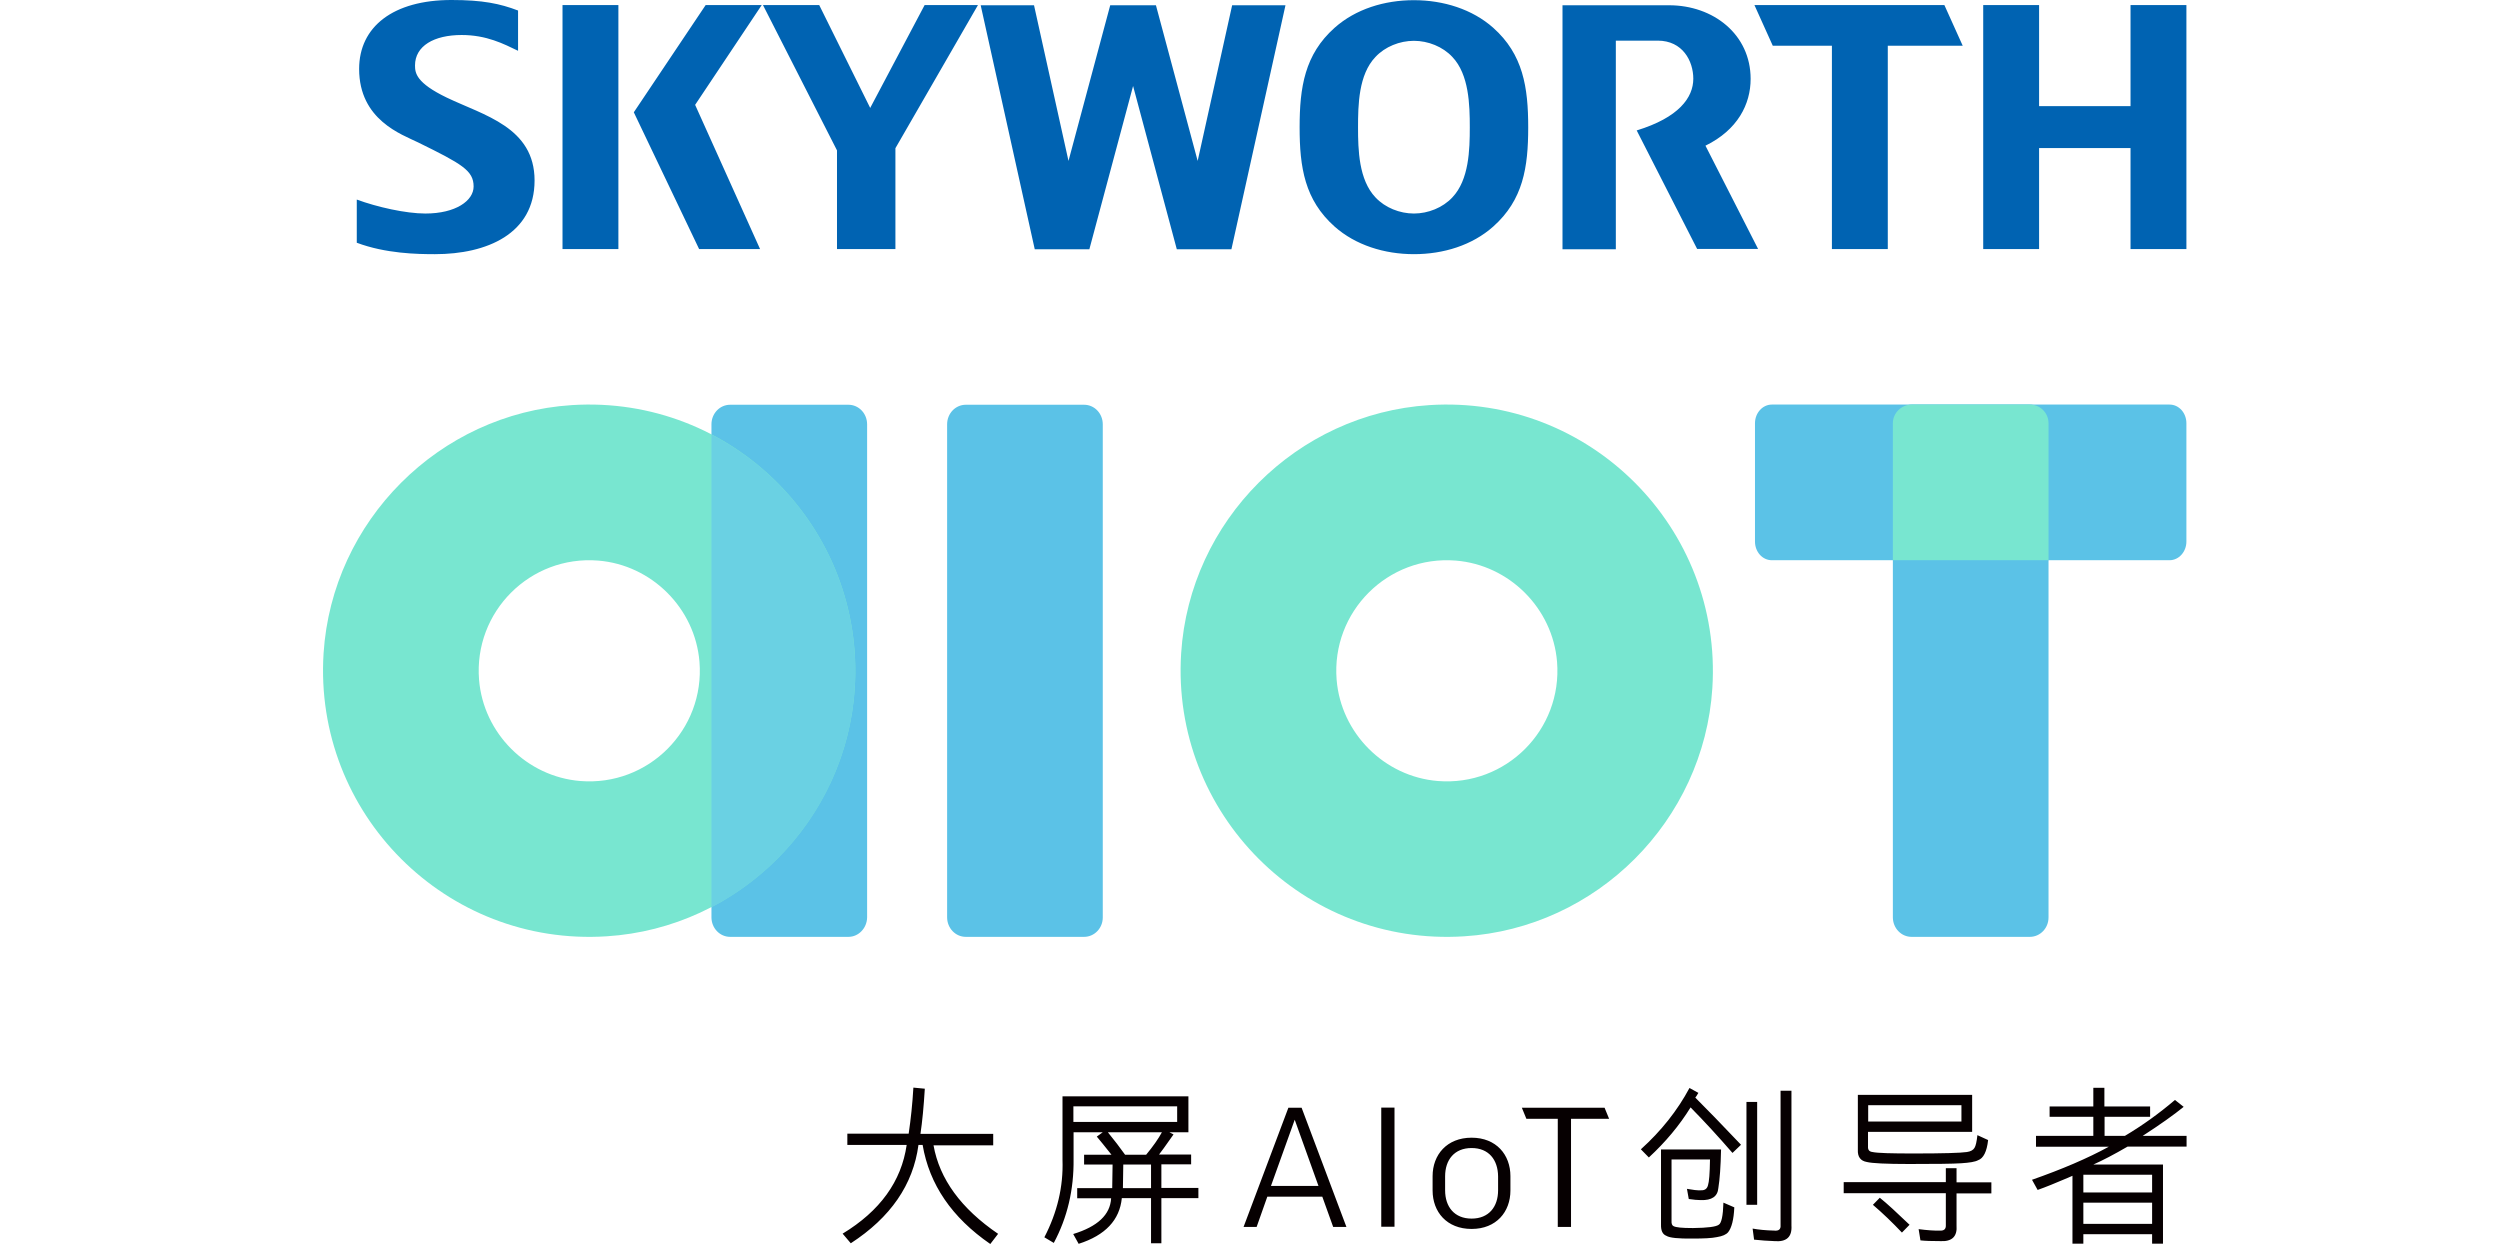 <svg height="1244" viewBox="-5.3 169.1 1032.5 685.7" width="2500" xmlns="http://www.w3.org/2000/svg"><path d="m116.6 268.6c0 29.4-26.3 40.6-54.9 40.6-9.8 0-27.1-.3-43.1-6.3v-23.8c11.1 4.1 27 7.7 37.8 7.7 16.8 0 26.6-7.1 26.6-14.9 0-8.8-6.4-12.4-30.6-24.3-9-4.4-32.5-12.4-32.5-40.5 0-23.3 18.8-38 50.9-38 17.2 0 26.7 2 36.7 5.8v22.2c-7.9-3.8-17.3-8.7-31.1-8.7-15.2 0-25.7 6-25.7 16.8 0 4.2.7 9.6 17.5 17.7 20.4 9.8 48.4 16.3 48.4 45.7m879.7-96.7v55.7h-50.4v-55.7h-30.8v134.5h30.8v-55.7h50.4v55.7h30.8v-134.5zm-332 67.4c0 22.1-2.8 40-19.3 54.7-11.6 10.3-27.4 15.2-43.7 15.2s-32.2-5-43.7-15.2c-16.5-14.7-19.3-32.6-19.3-54.7s2.8-40.2 19.3-54.9c11.6-10.3 27.4-15.2 43.7-15.2s32.2 5 43.7 15.2c16.5 14.7 19.3 32.8 19.3 54.9m-32.2 0c0-12.4-.4-29.1-9.6-38.8-5.3-5.7-13.4-8.9-21.2-8.9s-15.9 3.2-21.2 8.9c-9.3 9.7-9.6 26.4-9.6 38.8s.4 28.9 9.6 38.6c5.3 5.7 13.4 8.9 21.2 8.9s15.9-3.2 21.2-8.9c9.2-9.7 9.6-26.3 9.6-38.6m-150 18.5-23-85.8h-25.2l-23 85.8-19-85.8h-29.4l29.8 134.5h30.1l24.1-90 24.1 90h30.1l29.8-134.5h-29.4zm-180.5-29.2-28.1-56.7h-31l40.8 80.1v54.4h32.2v-55.6l45.5-78.9h-29.4zm-169.6 77.8h30.8v-134.5h-30.8zm78.9-134.5-39.6 59.1 36 75.4h33.6l-35.8-79.5 36.7-55zm576 40.7c0-24.5-20.5-40.6-45-40.6h-58.7v134.5h29.4v-115h23.1c13.7 0 19.6 11.2 19.6 21 0 10.4-8 21.4-31.2 28.5l33.3 65.3h33.6l-29-56.9c17.8-8.7 24.9-22.9 24.9-36.8m116.9-18.3-10.1-22.4h-104.7l10.1 22.4h32.6v112.1h30.8v-112.1z" fill="#0063b2"/><path d="m629 685.2c-88.4 5.7-161.6-67.6-156-156 4.7-73.1 63.7-132.1 136.8-136.8 88.4-5.7 161.6 67.6 156 156-4.7 73.1-63.7 132.2-136.8 136.8zm-4.6-207.1c-37.5-3-68.7 28.2-65.7 65.7 2.4 29.5 26.3 53.4 55.8 55.8 37.5 3 68.7-28.2 65.7-65.7-2.4-29.5-26.3-53.4-55.8-55.8z" fill="#78e6d0"/><path d="m419.5 685.5h-65.2c-5.7 0-10.3-4.8-10.3-10.8v-271.7c0-6 4.6-10.8 10.3-10.8h65.2c5.7 0 10.3 4.8 10.3 10.8v271.8c0 5.9-4.6 10.7-10.3 10.7zm-129.9 0h-65.2c-5.7 0-10.3-4.8-10.3-10.8v-271.7c0-6 4.6-10.8 10.3-10.8h65.2c5.7 0 10.3 4.8 10.3 10.8v271.8c-.1 5.9-4.7 10.7-10.3 10.7z" fill="#5bc2e7"/><path d="m156.3 685.2c-88.4 5.7-161.6-67.6-156-156 4.7-73 63.7-132.1 136.8-136.8 88.4-5.7 161.6 67.6 156 156-4.7 73.1-63.7 132.2-136.8 136.8zm-4.6-207.1c-37.5-3-68.7 28.2-65.7 65.7 2.4 29.5 26.3 53.4 55.8 55.8 37.5 3 68.7-28.2 65.7-65.7-2.4-29.5-26.3-53.4-55.8-55.8z" fill="#78e6d0"/><path d="m214.1 408.6v260.6c44.4-23.1 75.7-68.3 79-120.7 3.9-60.7-29.3-114.1-79-139.9z" fill="#6ad1e3"/><path d="m940.8 685.5h-65.2c-5.7 0-10.3-4.8-10.3-10.8v-271.7c0-6 4.6-10.8 10.3-10.8h65.2c5.7 0 10.3 4.8 10.3 10.8v271.8c0 5.9-4.6 10.7-10.3 10.7z" fill="#5bc2e7"/><path d="m1017.8 477.9h-219.2c-5.2 0-9.3-4.6-9.3-10.3v-65.2c0-5.7 4.2-10.3 9.3-10.3h219.2c5.2 0 9.3 4.6 9.3 10.3v65.2c0 5.7-4.2 10.3-9.3 10.3z" fill="#5bc2e7"/><path d="m865.3 402.4v75.5h85.8v-75.5c0-5.7-4.6-10.3-10.3-10.3h-65.2c-5.7.1-10.3 4.7-10.3 10.3z" fill="#78e6d0"/><path d="m372.1 849.2-4.3 5.6c-21.2-14.6-33.6-32.8-37.3-54.6h-2.3c-2.9 21.9-15.4 40-37.3 54.2l-4.5-5.3c20.6-12.5 32.4-28.8 35.3-48.9h-32.7v-6.2h33.8c1.2-8.1 2.1-16.6 2.6-25.4l6.3.6c-.6 10-1.4 18.2-2.4 24.9h40.1v6.3h-32.9c3.3 18.6 15.2 34.9 35.6 48.8zm57.7-56h-16.1v14.8c.2 16.8-3.4 32.2-10.9 46.2l-5.2-3.1c7.1-13.7 10.5-27.9 10-42.6v-35.1h69.4v19.8h-10.5l2.3 1.2c-.4.6-1 1.4-1.7 2.4-2.8 4-4.9 6.9-6.3 8.7h17.7v5.4h-16.4v13h20.4v5.6h-20.4v24.9h-5.7v-24.9h-16.1c-1.2 12.1-9.1 20.5-23.8 25.2l-3-5.4c13.4-4.1 20.4-10.6 20.9-19.7h-18.7v-5.6h19.3l.2-13h-15.7v-5.4h15.1c-1.1-1.4-2.7-3.4-4.8-6-1.4-1.7-2.5-3-3.3-4zm41-5.7v-8.6h-57.2v8.6zm-8.4 5.7h-29.8c3.6 4.4 6.7 8.5 9.5 12.4h11.6c3.8-4.6 6.7-8.7 8.7-12.4zm-6 30.8v-13h-15.3l-.2 13zm100.4 21.4-6-16.7h-30.3l-5.9 16.7h-7.2l24.7-65.7h7.3l24.7 65.7zm-8.1-22.6-13.1-36.5-13.1 36.5zm41.9-43.2v65.7h-7.3v-65.7zm21 45.7v-7.9c0-11.8 7.9-21.2 21.5-21.2s21.4 9.4 21.4 21.2v7.9c0 11.8-7.8 21.2-21.4 21.2-13.7 0-21.5-9.4-21.5-21.2zm21.5-23.4c-9.5 0-14.6 6.5-14.6 15.6v7.7c0 9.1 5.1 15.6 14.6 15.6s14.6-6.5 14.6-15.6v-7.7c-.1-9.1-5.1-15.6-14.6-15.6zm30.2-16.1-2.5-6.1h45.6l2.5 6.1h-21v59.6h-7.3v-59.6zm118.3 14.3-4.7 4.5c-7.8-9-15.5-17.4-23.1-25.1-6.1 9.9-13.8 19.1-23 27.6l-4.4-4.5c11.2-10.1 20.1-21.3 26.8-33.8l4.9 2.7-1.1 1.8c-.3.3-.4.6-.6.8 6.1 6.1 14.5 14.7 25.2 26zm-7.1 48.2c-1.1 1.3-3.1 2.2-6.2 2.7-2.8.6-7.3.8-13.3.8-8 .1-12.8-.4-14.5-1.5-2.1-.8-3.1-2.8-3-6.3v-41.3h33.1c-.2 9.3-.7 16.4-1.5 21.3-.4 4.6-3.6 6.8-9.7 6.6-1.8 0-3.9-.2-6.6-.6l-1-5.6c3.3.6 5.8.9 7.6.8 2.2.1 3.5-.8 4-2.8.6-1.8 1-6.5 1.1-14.2h-21.2v33.8c-.1 1.6.3 2.5 1 2.9 1.4.8 4.9 1.1 10.5 1.1h.5c7.9-.1 12.5-.7 14-1.8 1.5-.8 2.4-4.9 2.6-12.2l6 2.6c-.3 6.8-1.5 11.3-3.4 13.7zm16-15.1h-5.9v-56.7h5.9zm12.9 11.2v-74.1h6v74.3c.4 6.3-2.7 9.2-9.5 8.6-3.5-.1-7.2-.4-11.1-.8l-.8-6.1c3.3.6 7.3 1 11.8 1.1 2.6.3 3.8-.7 3.6-3zm91.1 0v-17.6h-56.3v-6.1h56.3v-7.7h5.9v7.8h19.2v6.1h-19.2v17.6c.5 6.2-2.5 9.1-9.1 8.7-4.5 0-8.1-.1-10.8-.4l-1-6.2c4.6.6 8.5.9 11.5.8 2.5.2 3.6-.8 3.5-3zm17.8-35.8c-1.6.9-4.7 1.4-9.5 1.7-4.4.3-13.9.4-28.5.4-12.8 0-20.5-.4-23.3-1.1-3.5-.6-5.2-2.8-5-6.8v-30.2h63v20.4h-57.4v8.1c-.1 1.8.7 2.8 2.5 3 2.8.6 10.4.8 22.7.8 16.3 0 26-.3 29.3-.8 2.1-.3 3.5-1.1 4.2-2.3.7-1.1 1.2-3.4 1.6-7l5.9 2.7c-.7 6.4-2.6 10.1-5.5 11.1zm-9.2-21.3v-9h-51.4v9zm-28.6 56.9-4.2 4.3c-5.3-5.6-10.6-10.7-16-15.3l3.8-3.9c4 3.2 9.4 8.2 16.4 14.9zm152.6-43.1h-32.4c-7.4 4.3-13.7 7.6-18.9 9.9h38.4v43.6h-6v-5.2h-37.9v5.2h-6v-37.4c-.6.3-1.4.6-2.5 1.1-6.8 2.9-12.4 5.2-16.7 6.7l-3.1-5.6c16.5-5.8 30.6-11.8 42.3-18.2h-40.1v-6h31.6v-10.5h-24.1v-5.7h24.1v-10.3h6.1v10.3h25.2v5.7h-25.1v10.5h11.2c9.6-5.7 18.8-12.3 27.6-19.8l4.8 3.8c-5.4 4.4-13 9.8-22.6 16h24.2v5.9zm-18.9 25.3v-9.8h-37.9v9.8zm0 17.3v-11.7h-37.9v11.7z" fill="#060001"/></svg>